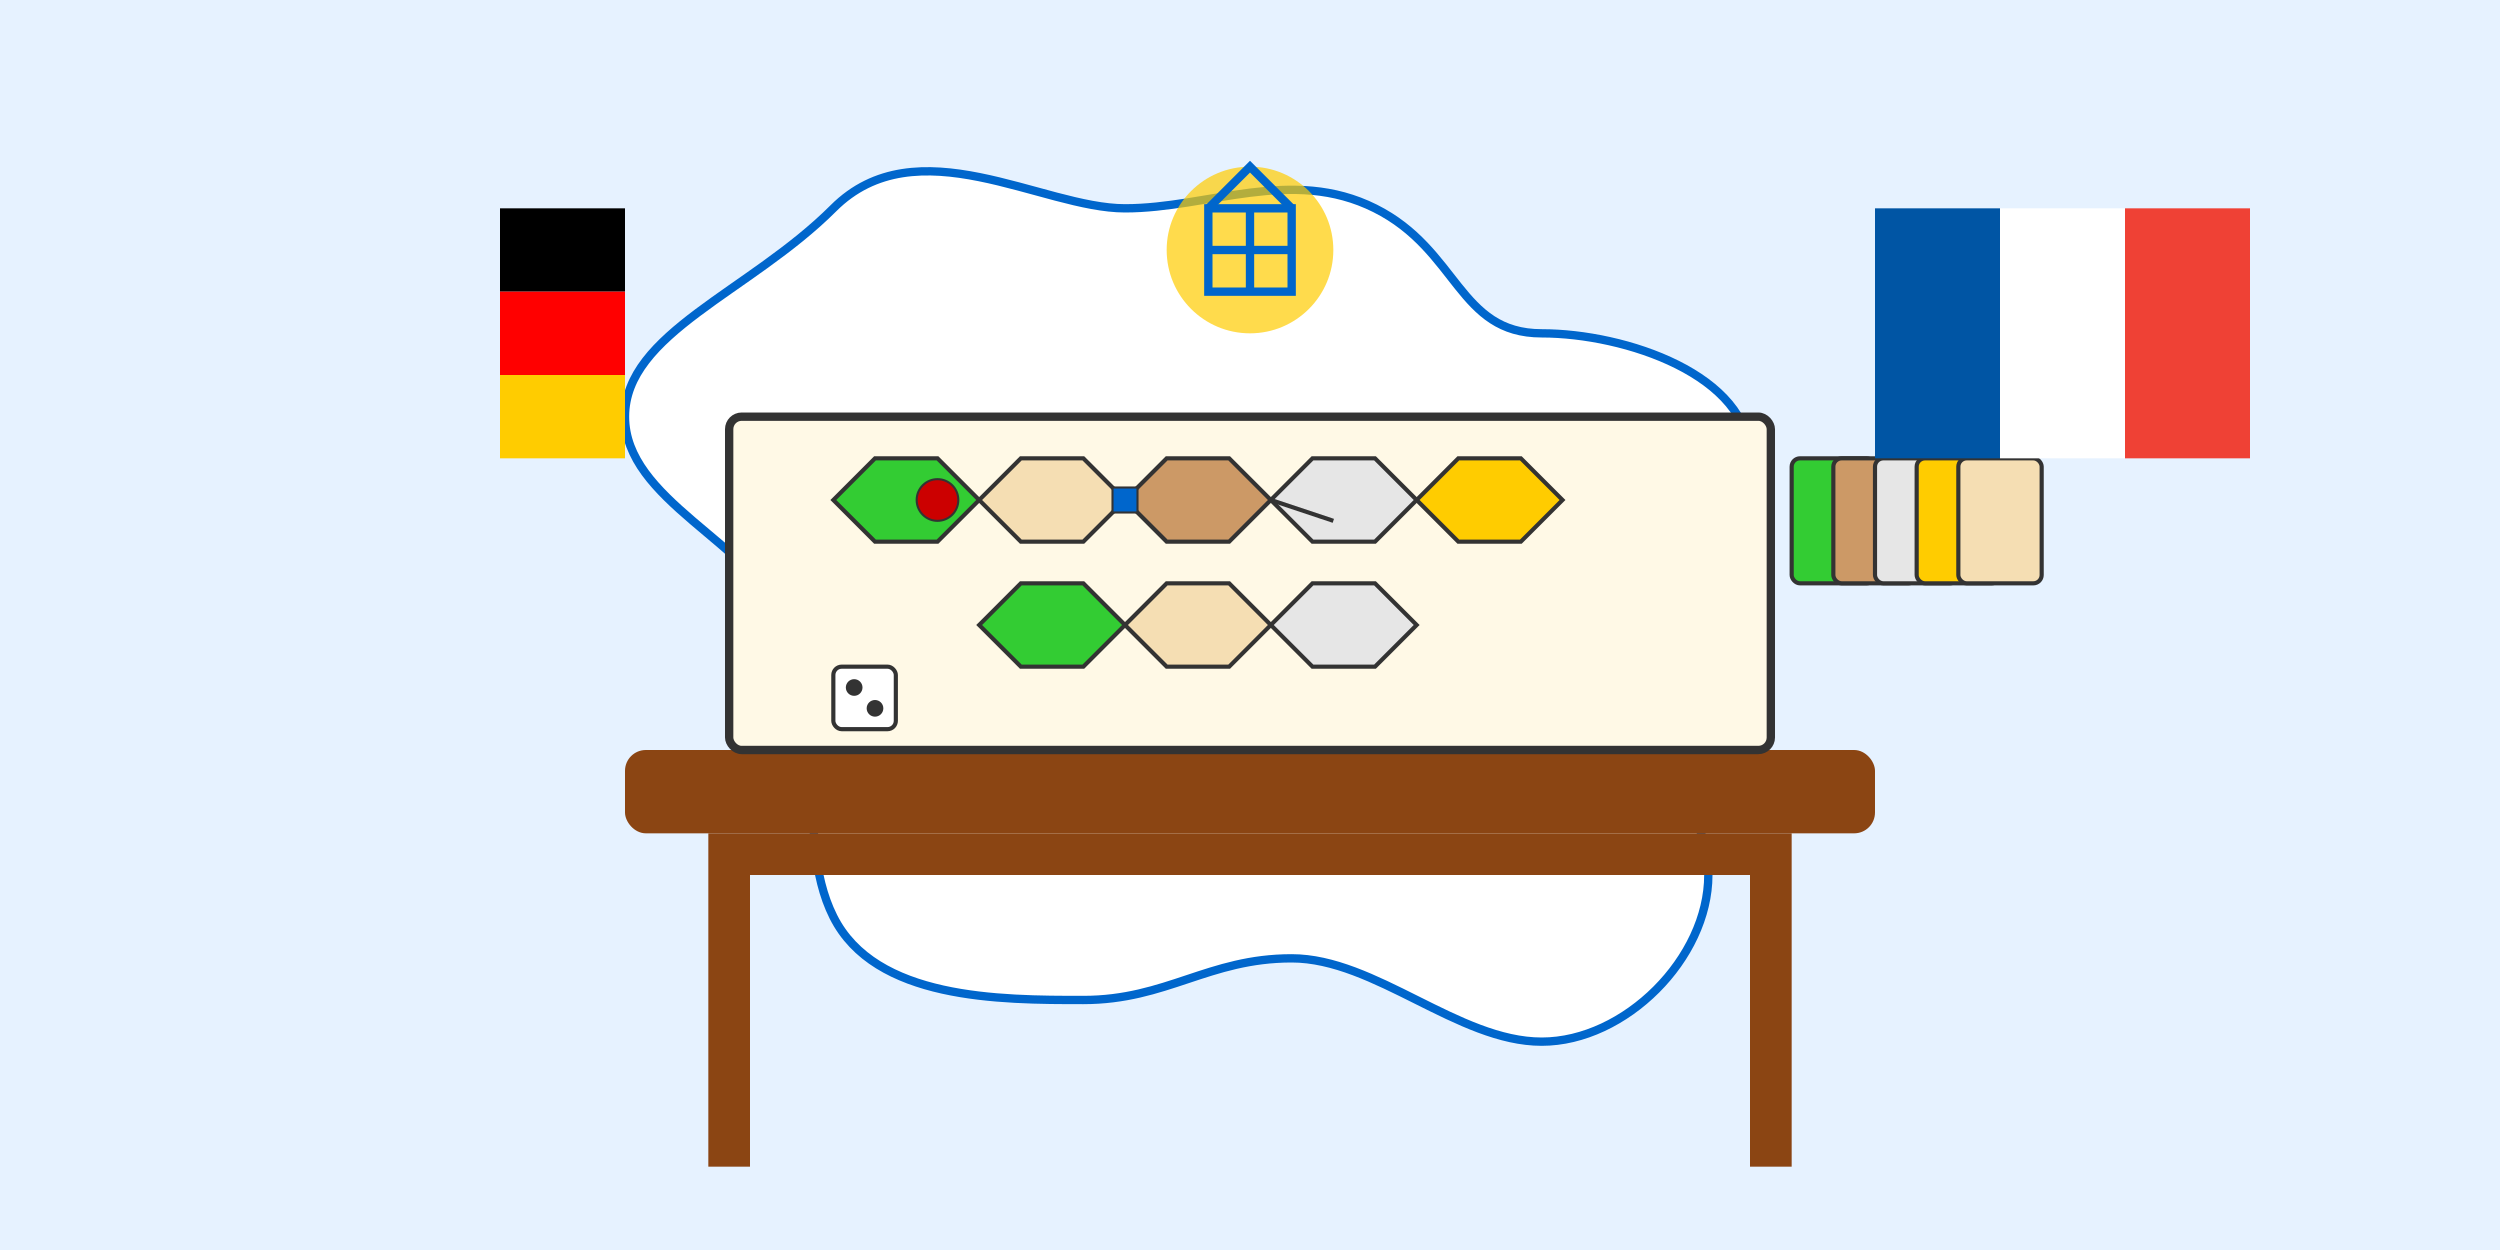 <svg xmlns="http://www.w3.org/2000/svg" viewBox="0 0 600 300" width="600" height="300">
  <!-- Background -->
  <rect width="600" height="300" fill="#e6f2ff"/>
  
  <!-- European map backdrop -->
  <path d="M200,50 C180,70 150,80 150,100 C150,120 180,130 190,150 C200,170 190,200 200,220 C210,240 240,240 260,240 C280,240 290,230 310,230 C330,230 350,250 370,250 C390,250 410,230 410,210 C410,190 390,180 390,160 C390,140 420,130 420,110 C420,90 390,80 370,80 C350,80 350,60 330,50 C310,40 290,50 270,50 C250,50 220,30 200,50 Z" fill="#ffffff" stroke="#0066cc" stroke-width="2"/>
  
  <!-- Eurogame board on a table -->
  <rect x="150" y="180" width="300" height="20" rx="5" fill="#8B4513"/> <!-- Table top -->
  <rect x="170" y="200" width="260" height="10" fill="#8B4513"/> <!-- Table base -->
  <rect x="170" y="210" width="10" height="70" fill="#8B4513"/> <!-- Table leg -->
  <rect x="420" y="210" width="10" height="70" fill="#8B4513"/> <!-- Table leg -->
  
  <!-- Game board - Catan-like hexagonal grid -->
  <rect x="175" y="100" width="250" height="80" rx="3" fill="#fff9e6" stroke="#333333" stroke-width="2"/>
  
  <!-- Hexagonal tiles -->
  <polygon points="200,120 210,110 225,110 235,120 225,130 210,130" fill="#33cc33" stroke="#333333" stroke-width="1"/> <!-- Forest -->
  <polygon points="235,120 245,110 260,110 270,120 260,130 245,130" fill="#f5deb3" stroke="#333333" stroke-width="1"/> <!-- Fields -->
  <polygon points="270,120 280,110 295,110 305,120 295,130 280,130" fill="#cc9966" stroke="#333333" stroke-width="1"/> <!-- Clay -->
  <polygon points="305,120 315,110 330,110 340,120 330,130 315,130" fill="#e6e6e6" stroke="#333333" stroke-width="1"/> <!-- Stone -->
  <polygon points="340,120 350,110 365,110 375,120 365,130 350,130" fill="#ffcc00" stroke="#333333" stroke-width="1"/> <!-- Wheat -->
  <polygon points="235,150 245,140 260,140 270,150 260,160 245,160" fill="#33cc33" stroke="#333333" stroke-width="1"/> <!-- Forest -->
  <polygon points="270,150 280,140 295,140 305,150 295,160 280,160" fill="#f5deb3" stroke="#333333" stroke-width="1"/> <!-- Fields -->
  <polygon points="305,150 315,140 330,140 340,150 330,160 315,160" fill="#e6e6e6" stroke="#333333" stroke-width="1"/> <!-- Stone -->
  
  <!-- Game pieces and resources -->
  <circle cx="225" cy="120" r="5" fill="#cc0000" stroke="#333333" stroke-width="0.5"/> <!-- Settlement -->
  <rect x="267" y="117" width="6" height="6" fill="#0066cc" stroke="#333333" stroke-width="0.5"/> <!-- City -->
  <path d="M305,120 L320,125" stroke="#333333" stroke-width="1"/> <!-- Road -->
  
  <!-- Resource cards -->
  <rect x="430" y="110" width="20" height="30" rx="2" fill="#33cc33" stroke="#333333" stroke-width="1"/> <!-- Wood -->
  <rect x="440" y="110" width="20" height="30" rx="2" fill="#cc9966" stroke="#333333" stroke-width="1"/> <!-- Clay -->
  <rect x="450" y="110" width="20" height="30" rx="2" fill="#e6e6e6" stroke="#333333" stroke-width="1"/> <!-- Stone -->
  <rect x="460" y="110" width="20" height="30" rx="2" fill="#ffcc00" stroke="#333333" stroke-width="1"/> <!-- Wheat -->
  <rect x="470" y="110" width="20" height="30" rx="2" fill="#f5deb3" stroke="#333333" stroke-width="1"/> <!-- Sheep -->
  
  <!-- Dice -->
  <rect x="200" y="160" width="15" height="15" rx="2" fill="white" stroke="#333333" stroke-width="1"/>
  <circle cx="205" cy="165" r="2" fill="#333333"/>
  <circle cx="210" cy="170" r="2" fill="#333333"/>
  
  <!-- Flag icons for European game design origins -->
  <rect x="120" y="50" width="30" height="20" fill="#000000"/> <!-- German flag - black -->
  <rect x="120" y="70" width="30" height="20" fill="#ff0000"/> <!-- German flag - red -->
  <rect x="120" y="90" width="30" height="20" fill="#ffcc00"/> <!-- German flag - gold -->
  
  <rect x="450" y="50" width="30" height="60" fill="#0055a4"/> <!-- French flag - blue -->
  <rect x="480" y="50" width="30" height="60" fill="#ffffff"/> <!-- French flag - white -->
  <rect x="510" y="50" width="30" height="60" fill="#ef4135"/> <!-- French flag - red -->
  
  <!-- Game design icon -->
  <circle cx="300" cy="60" r="20" fill="#ffcc00" opacity="0.7"/>
  <path d="M290,50 L310,50 L310,70 L290,70 Z" fill="none" stroke="#0066cc" stroke-width="2"/>
  <path d="M290,50 L300,40 L310,50" fill="none" stroke="#0066cc" stroke-width="2"/>
  <path d="M290,60 L310,60 M300,50 L300,70" stroke="#0066cc" stroke-width="2"/>
</svg>
